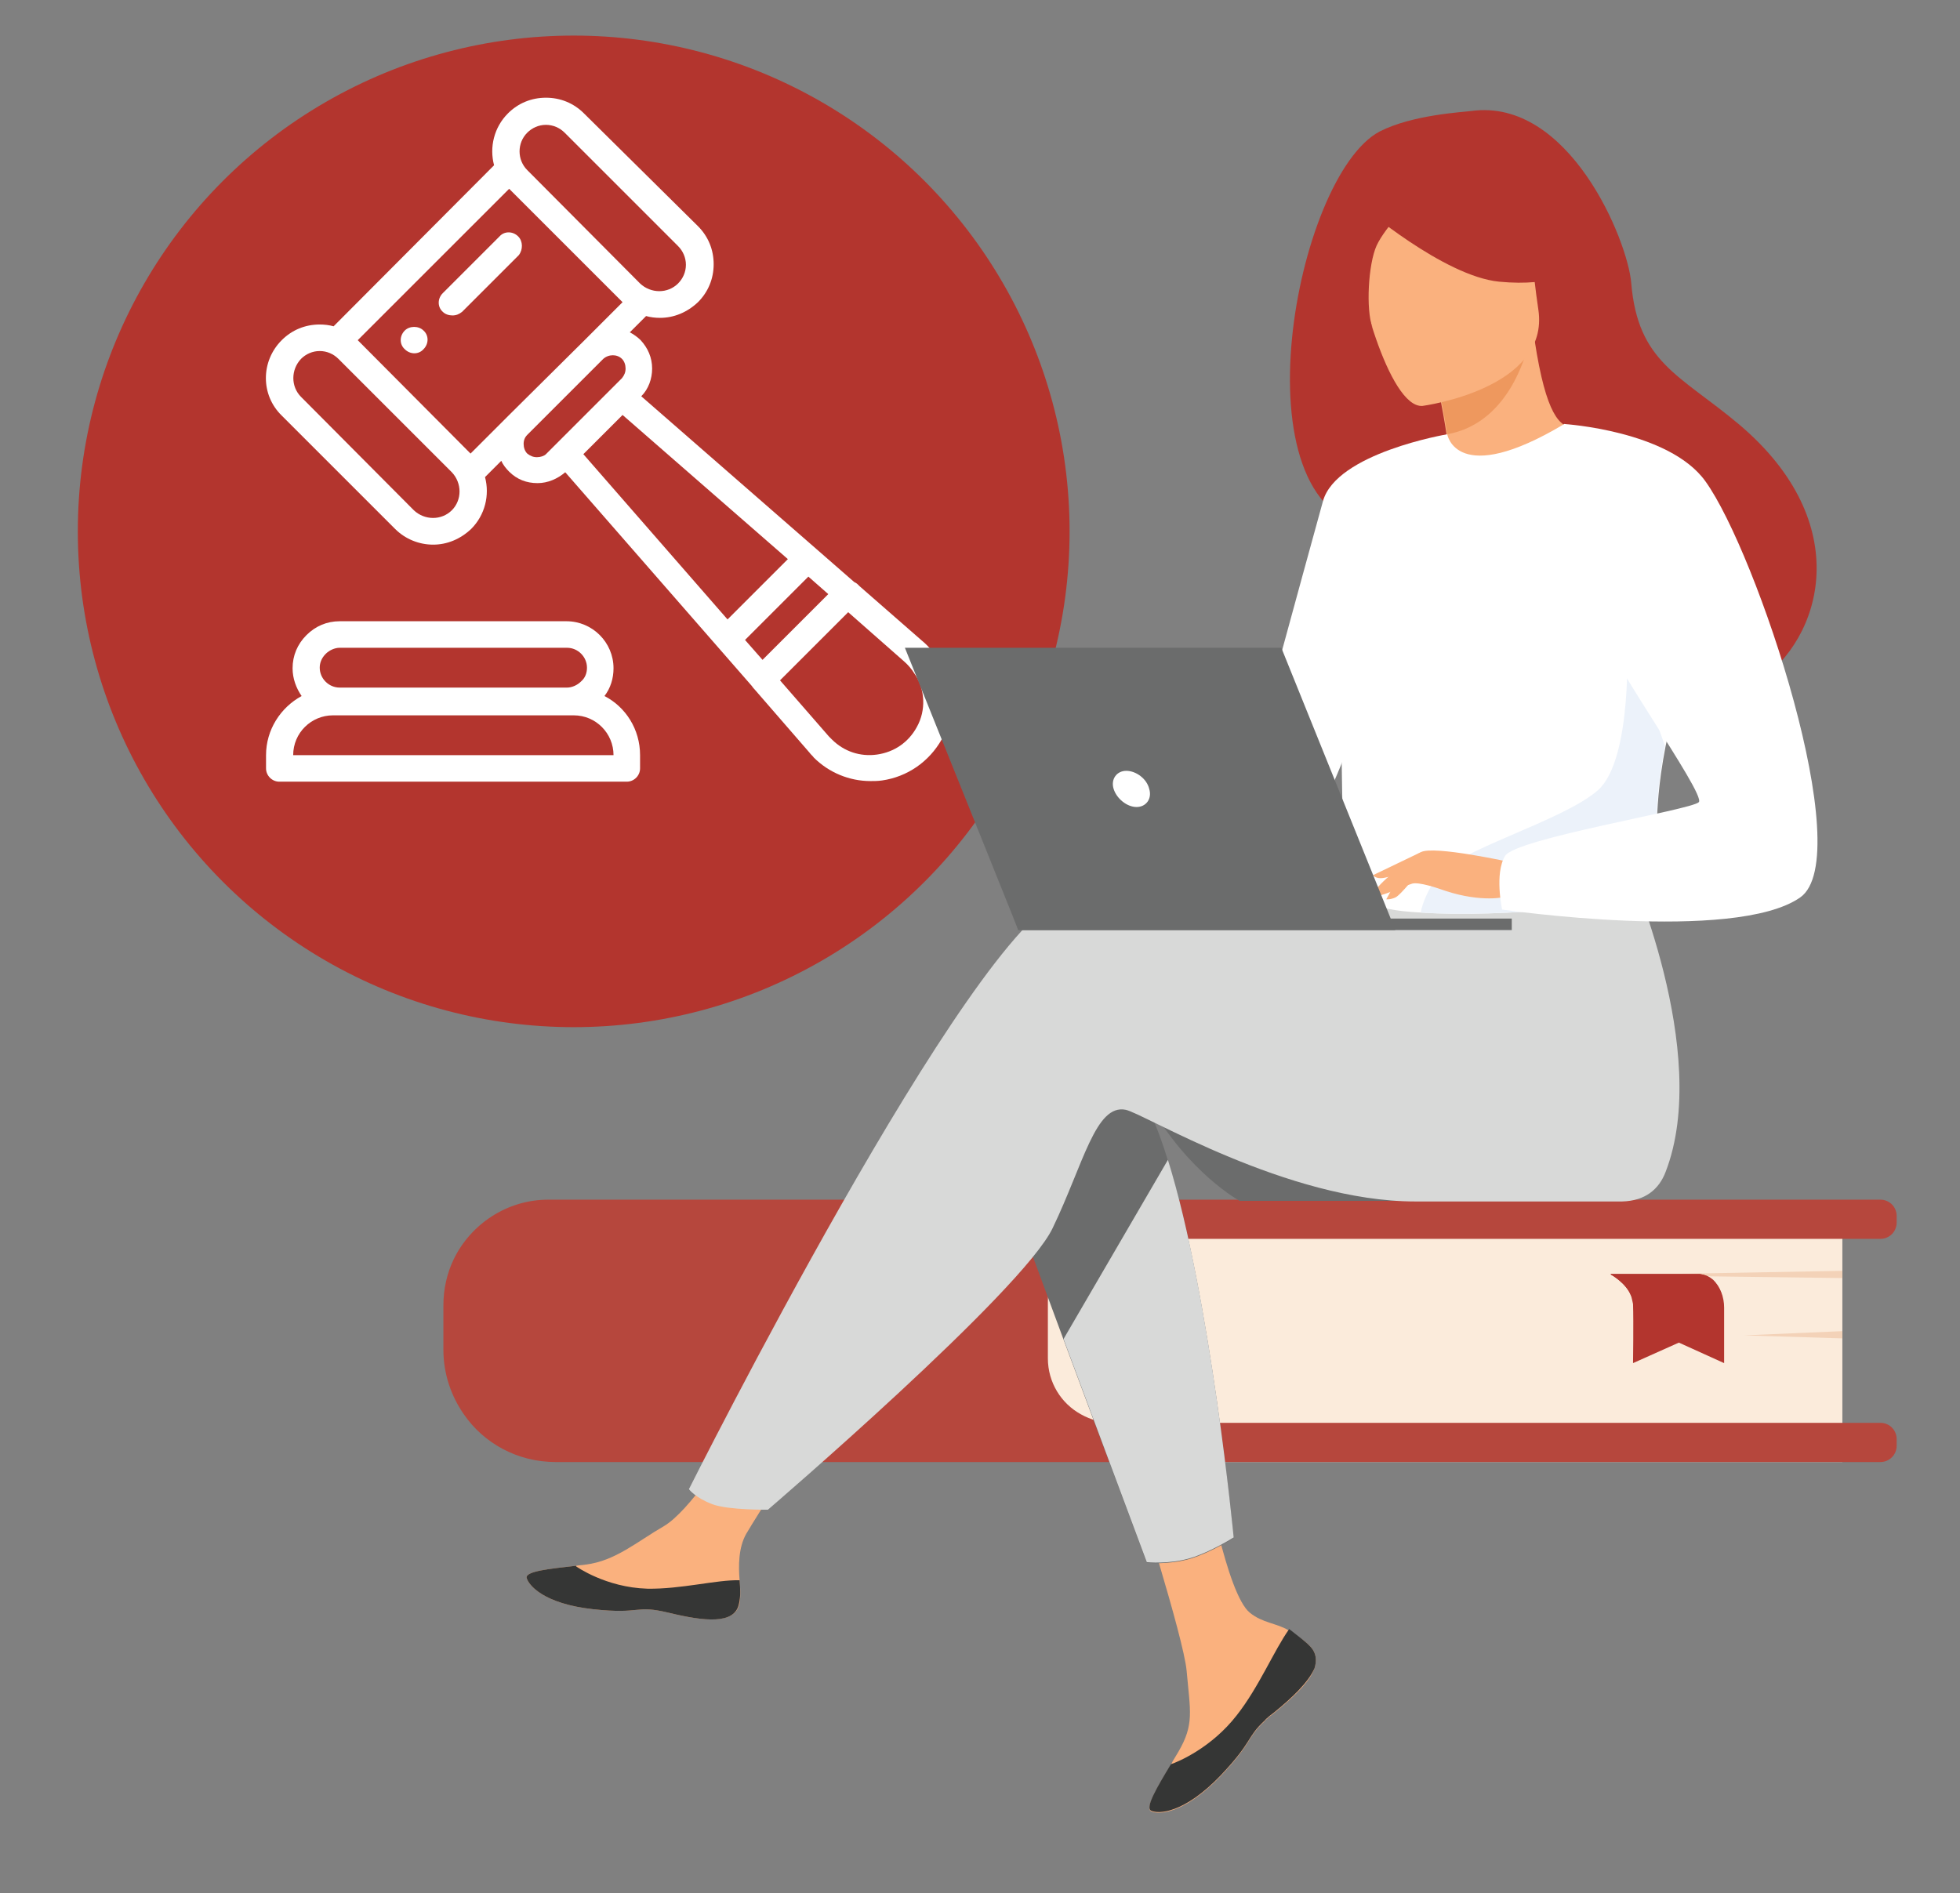 <?xml version="1.0" encoding="utf-8"?>
<!-- Generator: Adobe Illustrator 22.1.0, SVG Export Plug-In . SVG Version: 6.00 Build 0)  -->
<svg version="1.1" id="Слой_1" xmlns="http://www.w3.org/2000/svg" xmlns:xlink="http://www.w3.org/1999/xlink" x="0px" y="0px"
	 viewBox="0 0 324.9 313.9" style="enable-background:new 0 0 324.9 313.9;" xml:space="preserve">
<rect x="0" y="0" width="324.9" height="313.9" fill="#808080" stroke="none"/>
<style type="text/css">
	.st0{fill:#B3352E;}
	.st1{fill:#FFFFFF;}
	.st2{fill:#FBEBDB;}
	.st3{fill:#B6473D;}
	.st4{fill:#F3D2B8;}
	.st5{fill:#6B6C6C;}
	.st6{fill:#FAB17E;}
	.st7{fill:#353635;}
	.st8{fill:#D8D9D8;}
	.st9{fill:#EE985E;}
	.st10{fill:#ECF2FA;}
</style>
<circle class="st0" cx="95.1" cy="88.1" r="82.2"/>
<path class="st1" d="M67.1,54.8c-0.9,0.9-0.9,2.3,0,3.1c0.9,0.9,2.3,0.9,3.1,0c0.9-0.9,0.9-2.3,0-3.1C69.4,54,67.9,54,67.1,54.8z"/>
<path class="st1" d="M100.2,115.4c1-1.3,1.5-2.9,1.5-4.6c0-4.3-3.5-7.8-7.8-7.8H56.3c-2.1,0-4,0.8-5.5,2.3c-1.5,1.5-2.3,3.4-2.3,5.5
	c0,1.7,0.6,3.3,1.5,4.6c-3.5,1.9-5.9,5.6-5.9,9.8v2.2c0,1.2,1,2.2,2.2,2.2h57.6c1.2,0,2.2-1,2.2-2.2v-2.2
	C106.1,120.9,103.7,117.2,100.2,115.4z M54,108.4c0.6-0.6,1.5-1,2.3-1H94c1.8,0,3.3,1.5,3.3,3.3c0,0.9-0.3,1.7-1,2.3
	c-0.6,0.6-1.5,1-2.3,1H56.3c-1.8,0-3.3-1.5-3.3-3.3C53,109.9,53.3,109.1,54,108.4z M48.6,125.2c0-3.7,3-6.6,6.6-6.6h1.1H94h1.1
	c3.7,0,6.6,3,6.6,6.6H48.6z"/>
<path class="st1" d="M155.5,109.3c-0.8-1.2-1.6-2.2-2.7-3.1l-10.3-9c-0.1-0.1-0.2-0.2-0.3-0.3c-0.2-0.2-0.4-0.3-0.6-0.4l-6.3-5.5
	l-29-25.3c1.2-1.2,1.8-2.9,1.8-4.6c0-1.8-0.7-3.4-1.9-4.7c-0.5-0.5-1.2-1-1.8-1.3l2.7-2.7c0.7,0.2,1.5,0.3,2.3,0.3
	c2.3,0,4.5-0.9,6.3-2.6c1.7-1.7,2.6-3.9,2.6-6.3c0-2.4-0.9-4.6-2.6-6.3L96.8,18.8c-1.7-1.7-3.9-2.6-6.3-2.6c-2.4,0-4.6,0.9-6.3,2.6
	c-2.3,2.3-3.1,5.6-2.3,8.6L55.3,54.1c-0.7-0.2-1.5-0.3-2.3-0.3c-2.4,0-4.6,0.9-6.3,2.6c-3.5,3.5-3.5,9.1,0,12.5l18.8,18.8
	c1.7,1.7,4,2.6,6.3,2.6c2.3,0,4.5-0.9,6.3-2.6c2.3-2.3,3.1-5.6,2.3-8.6l2.7-2.7c0.3,0.7,0.8,1.3,1.3,1.8c1.3,1.3,2.9,1.9,4.7,1.9
	c1.7,0,3.3-0.7,4.6-1.8l30.9,35.4c0.1,0.1,0.2,0.3,0.3,0.4c0,0,0.1,0.1,0.1,0.1l9.2,10.6c0.2,0.3,0.5,0.5,0.7,0.8
	c2.5,2.5,5.9,3.9,9.4,3.9c0.6,0,1.2,0,1.9-0.1c4.2-0.6,7.8-3.1,9.9-6.8C158.2,118.5,158,113.3,155.5,109.3z M123.5,106.1L134,95.6
	l3.3,2.9l-10.9,10.9L123.5,106.1z M96.7,75.3l6.5-6.5l27.4,23.9l-10,10L96.7,75.3z M87.4,22c0.8-0.8,1.9-1.3,3.1-1.3
	c1.2,0,2.3,0.5,3.1,1.3l18.8,18.8c0.8,0.8,1.3,1.9,1.3,3.1c0,1.2-0.5,2.3-1.3,3.1c-1.7,1.7-4.5,1.7-6.3,0L87.4,28.2c0,0,0,0,0,0
	C85.7,26.5,85.7,23.7,87.4,22z M74.9,84.6c-1.7,1.7-4.5,1.7-6.3,0L49.9,65.8c-1.7-1.7-1.7-4.5,0-6.3c0.8-0.8,1.9-1.3,3.1-1.3
	c1.2,0,2.3,0.5,3.1,1.3l18.8,18.8C76.6,80.1,76.6,82.9,74.9,84.6z M59.3,56.4l25.1-25.1l18.8,18.8l-6.2,6.2c0,0,0,0-0.1,0.1
	L84.3,68.9c0,0-0.1,0.1-0.1,0.1L78,75.2L59.3,56.4z M89,75.8c-0.6,0-1.1-0.2-1.6-0.6c-0.4-0.4-0.6-1-0.6-1.6c0-0.6,0.2-1.1,0.6-1.5
	L100,59.5c0.9-0.8,2.3-0.8,3.1,0c0.4,0.4,0.6,1,0.6,1.6c0,0.6-0.2,1.1-0.6,1.6l-1.6,1.6c0,0,0,0,0,0l-9.4,9.4c0,0,0,0,0,0l-1.6,1.6
	C90.2,75.6,89.6,75.8,89,75.8z M152,120.5c-1.4,2.6-3.8,4.2-6.6,4.6c-2.8,0.4-5.5-0.5-7.5-2.5c-0.2-0.2-0.3-0.3-0.5-0.5c0,0,0,0,0,0
	l-8.1-9.3l11.3-11.3l9.2,8.1c0,0,0,0,0,0c0.7,0.6,1.3,1.3,1.8,2.1C153.4,114.3,153.5,117.8,152,120.5z"/>
<path class="st1" d="M85.9,39.2c-0.9-0.9-2.3-0.9-3.1,0l-9.4,9.4c-0.9,0.9-0.9,2.3,0,3.1c0.4,0.4,1,0.6,1.6,0.6s1.1-0.2,1.6-0.6
	l9.4-9.4C86.7,41.4,86.7,40,85.9,39.2z"/>
<path class="st0" d="M-55.2,402.9c1.6,0.4,4,2.1,6.2,3.9c2.4-2.9,8.5-10.1,12.6-13.2c-5.5,6.3-9.7,11.6-12.3,18.2
	C-50.3,407.4-53.2,404.5-55.2,402.9z"/>
<g>
	<g>
		<g>
			<g>
				<g>
					<path class="st2" d="M191.9,242.4h113.5V199h-114c-11.3,0-20.5,9.2-20.5,20.5v2C171,233,180.4,242.4,191.9,242.4z"/>
					<path class="st3" d="M173.7,215.8v9.4c0,4,2.2,7.5,5.5,9.3c1.6,0.9,3.4,1.4,5.4,1.4h127.1c1.5,0,2.7,1.2,2.7,2.7v1.1
						c0,1.5-1.2,2.7-2.7,2.7H92.1c-6.3,0-11.9-3.1-15.2-7.9c-2.1-3-3.4-6.7-3.4-10.7v-7.4c0-2.7,0.6-5.3,1.7-7.6
						c2.8-5.8,8.8-9.9,15.7-9.9h220.8c1.5,0,2.7,1.2,2.7,2.7v1.1c0,1.5-1.2,2.7-2.7,2.7H184.2c-3,0-5.8,1.3-7.7,3.4
						C174.8,210.7,173.7,213.1,173.7,215.8z"/>
				</g>
				<polygon class="st4" points="305.4,220.7 289.1,221.4 305.4,221.9 				"/>
				<polygon class="st4" points="305.4,210.7 266.6,211.4 305.4,211.9 				"/>
			</g>
			<g>
				<path class="st0" d="M267,211.3c0,0,2.6,1.4,3.4,3.6c0.1,0.4,0.2,0.8,0.3,1.3c0.1,3,0,9.8,0,9.8l7.6-3.4l7.5,3.4v-9.2
					c0-1.7-0.6-3.4-1.8-4.6c-0.6-0.5-1.3-0.9-2.1-0.9H267z"/>
				<path class="st0" d="M267,211.3c0,0,2.6,1.4,3.4,3.6l15.1,0.1c0,0-0.6-3.2-3.7-3.8H267z"/>
			</g>
		</g>
	</g>
	<g>
		<g>
			<path class="st5" d="M190.4,182.9c6.7,11.7,15.1,16.2,15.1,16.2h35.1C240.6,199,185.3,174,190.4,182.9z"/>
			<g>
				<path class="st6" d="M217.3,273.1c0.9,1,1,2.2,0.6,3.5c0,0,0,0,0,0c-0.8,2.3-3.6,4.9-6.8,7.5c-0.4,0.3-0.8,0.6-1.1,0.9
					c-0.1,0.1-0.2,0.1-0.2,0.2c-0.1,0.1-0.1,0.1-0.2,0.2c-3,2.8-1.9,3.4-7.2,9c-6.1,6.4-10.4,6.5-11.6,5.9c-1-0.5,1-3.9,3.3-7.7
					c0.1-0.2,0.2-0.4,0.3-0.6c0.3-0.5,0.6-1,0.9-1.5c2.7-4.6,2-6.7,1.4-13.5c-0.5-5.5-8.6-30.9-8.6-30.9l11.7-2
					c0,0,3.5,20.2,7.4,23.3c2.1,1.7,4.4,1.7,6.4,2.9c0.1,0.1,0.3,0.2,0.4,0.3C215.2,271.3,216.4,272.1,217.3,273.1z"/>
				<path class="st7" d="M217.3,273.1c0.9,1,1,2.2,0.6,3.5c0,0,0,0,0,0c-1,2.3-3.7,4.9-6.8,7.4c-0.4,0.3-0.8,0.6-1.1,0.9
					c-0.1,0.1-0.2,0.1-0.2,0.2c-0.1,0.1-0.1,0.1-0.2,0.2c-3,2.8-1.9,3.4-7.2,9c-6.1,6.4-10.4,6.5-11.6,5.9c-1-0.5,1-3.9,3.3-7.7
					c1.2-0.4,6.7-2.7,10.9-8.1c3.7-4.7,6.2-10.8,8.7-14.3c0.1,0.1,0.3,0.2,0.4,0.3C215.2,271.3,216.4,272.1,217.3,273.1z"/>
				<path class="st6" d="M122.6,265.8c-0.7,3.6-5.9,3-11.7,1.6c-5.8-1.4-4.4,0.3-12.6-0.6c-8.2-0.9-10.7-4-11-5.2
					c-0.2-1.1,3.8-1.5,8.2-2c0.5-0.1,1.1-0.1,1.6-0.2c4.9-0.6,8.5-3.8,13-6.4c4.2-2.5,10.5-12.5,10.5-12.5l11.3,0.9
					c0,0-5.9,9-8.2,12.9c-1.3,2.3-1.3,5.3-1.1,7.7C122.7,263.2,122.8,264.5,122.6,265.8z"/>
				<path class="st7" d="M110.9,267.4c-5.8-1.4-4.4,0.3-12.6-0.6c-8.2-0.9-10.7-4-11-5.2c-0.2-1.1,3.8-1.5,8.2-2l0,0.1
					c0,0,4.9,3.5,11.8,3.7c5.6,0.1,11.5-1.5,15.3-1.4c0.1,1.3,0.2,2.6-0.1,3.9C121.8,269.4,116.7,268.8,110.9,267.4z"/>
				<path class="st5" d="M165.8,193.7l10.5,28.4l13.8,37c0,0,3.7,0.4,7.3-0.7c3.3-1,7.1-3.4,7.1-3.4s-3.8-39.8-10.9-62.6
					c-1.8-5.9-3.9-10.6-6.1-13.3C176.3,166.1,165.8,193.7,165.8,193.7z"/>
				<path class="st8" d="M176.5,148.7c6.9-2.2,26.6,0.6,46.4,4.5l4.1-6.8l42.7-3.3c0,0,14.1,31.3,6.4,51.2c-1.1,2.9-3.4,4.8-7.2,4.9
					c0,0-0.6,0-0.6,0c0,0-25.4,0-33.7,0c-21.2,0-45-14.6-48-15.2c-5-1-7,9-12.1,19.6c-5,10.5-47.2,46.7-47.2,46.7s-6.5,0.1-9.2-0.9
					c-2.9-1.1-3.9-2.5-3.9-2.5S160.9,153.7,176.5,148.7z"/>
				<path class="st0" d="M227.3,87.5c15.2,8.4,46.1,25.7,46.2,25.6c0,0,11.3,4.3,17.8,0c10.7-7.1,16.5-26.3-3.1-42.8
					c-9.8-8.2-16.7-10.2-17.8-23.4c-0.6-7.1-10.3-30.7-26.5-28.5c-1.4,0.2-9.7,0.6-15.2,3.4C214.7,29.2,204.4,84.2,227.3,87.5z"/>
				<path class="st6" d="M240,80.4c-0.1,0,7.5,2.6,12.5,0.4c4.8-2.1,8.3-9.9,8.3-9.9c-2.2-0.1-4.5-2-6.4-14.4l-0.9,0.3l-15.5,5.6
					c0,0,1.1,5,1.8,9.7C240.5,76,240.8,79.8,240,80.4z"/>
				<path class="st9" d="M238.1,62.3c0,0,1.1,5,1.8,9.7c8.9-1.6,12.4-10.5,13.6-15.3L238.1,62.3z"/>
				<path class="st6" d="M235.8,67.3c0,0,21.2-2.8,19.2-16c-2-13.2-0.6-22.4-14.2-21.1c-13.6,1.3-15.5,6.7-15.9,11.2
					C224.5,45.9,230.2,67.7,235.8,67.3z"/>
				<path class="st0" d="M225.7,34.1c0,0,13.6,11.7,22.8,12.6s12.7-2,12.7-2s-5.4-4.5-8.7-11.8c-1-2.1-3-3.6-5.3-3.8
					C240.5,28.6,228.1,28.3,225.7,34.1z"/>
				<path class="st0" d="M234.2,33.1c0,0-4.5,4.4-6,7.6c-1.4,3.1-1.8,10.6-0.7,13.6c0,0-7.1-13.7-3.1-20.4
					C228.7,26.9,234.2,33.1,234.2,33.1z"/>
				<path class="st1" d="M222.2,111.5c0.6,42.9,0.2,33.9,4.9,38c1.1,1,4.3,1.6,8.5,1.8c13.1,0.9,36.2-1.3,37.1-3.7
					c3-8.4,0.9-11,3.4-23.9c0.3-1.4,0.6-2.8,1-4.5c2.1-8.8,4.2-11.8-3.3-26c-6.8-12.9-13.8-23.3-14.5-22.9
					C241.4,81,239.9,72,239.9,72S221.9,90.6,222.2,111.5z"/>
				<path class="st8" d="M176.3,222l13.8,37c0,0,3.7,0.4,7.3-0.7c3.3-1,7.1-3.4,7.1-3.4s-3.8-39.8-10.9-62.6L176.3,222z"/>
				<path class="st1" d="M239.9,72c0,0-18.4,3.1-20.6,11.1c-2.2,7.9-14.9,54.5-14.9,54.5s9.4,1.7,13.7-2.6c4.3-4.3,15-40.1,15-40.1
					L239.9,72z"/>
				<path class="st10" d="M235.5,151.3c13.1,0.9,36.2-1.3,37.1-3.7c3-8.4,0.9-11,3.4-23.9l-6.3-17.8c0,0,1,19.9-4.8,25.1
					c-5.9,5.2-24,10.1-26.8,14.5C236.7,147.6,235.8,149.7,235.5,151.3z"/>
				<path class="st6" d="M250.6,143c0,0-13-2.9-15.1-1.7c-2.1,1.2-7.2,5.3-7.8,6.8c-0.6,1.5,4.7-1.1,6.4-1.6
					c1.1-0.3,4.1,0.7,5.5,1.2c6.1,2,9.9,1,9.9,1L250.6,143z"/>
				<path class="st1" d="M259.3,70.3c0,0,17.4,1.1,23.4,9.5c8.5,11.8,25.3,62.3,15.7,69c-10.9,7.6-49.4,2-49.4,2s-1.3-6,0.5-8.9
					c1.8-2.9,30.8-7.6,32.1-8.9c1.3-1.3-16.7-26.1-16.7-30.1C264.8,98.8,259.3,70.3,259.3,70.3z"/>
				<path class="st6" d="M234.9,144.9c0,0-2.7,3.5-3.6,3.9c-0.9,0.4-1.5,0.3-1.5,0.3l1.8-3.3L234.9,144.9z"/>
				<path class="st6" d="M235.5,141.3l-7.9,3.8c0,0,0.3,0.5,1.3,0.5c1,0,3.4-0.9,3.4-0.9L235.5,141.3z"/>
			</g>
			<g>
				<g>
					<polygon class="st5" points="231.3,154.2 168.8,154.2 150,107.4 212.4,107.4 					"/>
					<polygon class="st5" points="168.1,152.3 250.6,152.3 250.6,154.2 168.8,154.2 					"/>
				</g>
				<path class="st1" d="M184.6,130.8c-0.5-1.6,0.5-3,2.1-3c1.6,0,3.4,1.3,3.8,3c0.5,1.6-0.5,3-2.1,3
					C186.8,133.8,185.1,132.4,184.6,130.8z"/>
			</g>
		</g>
	</g>
</g>
</svg>
